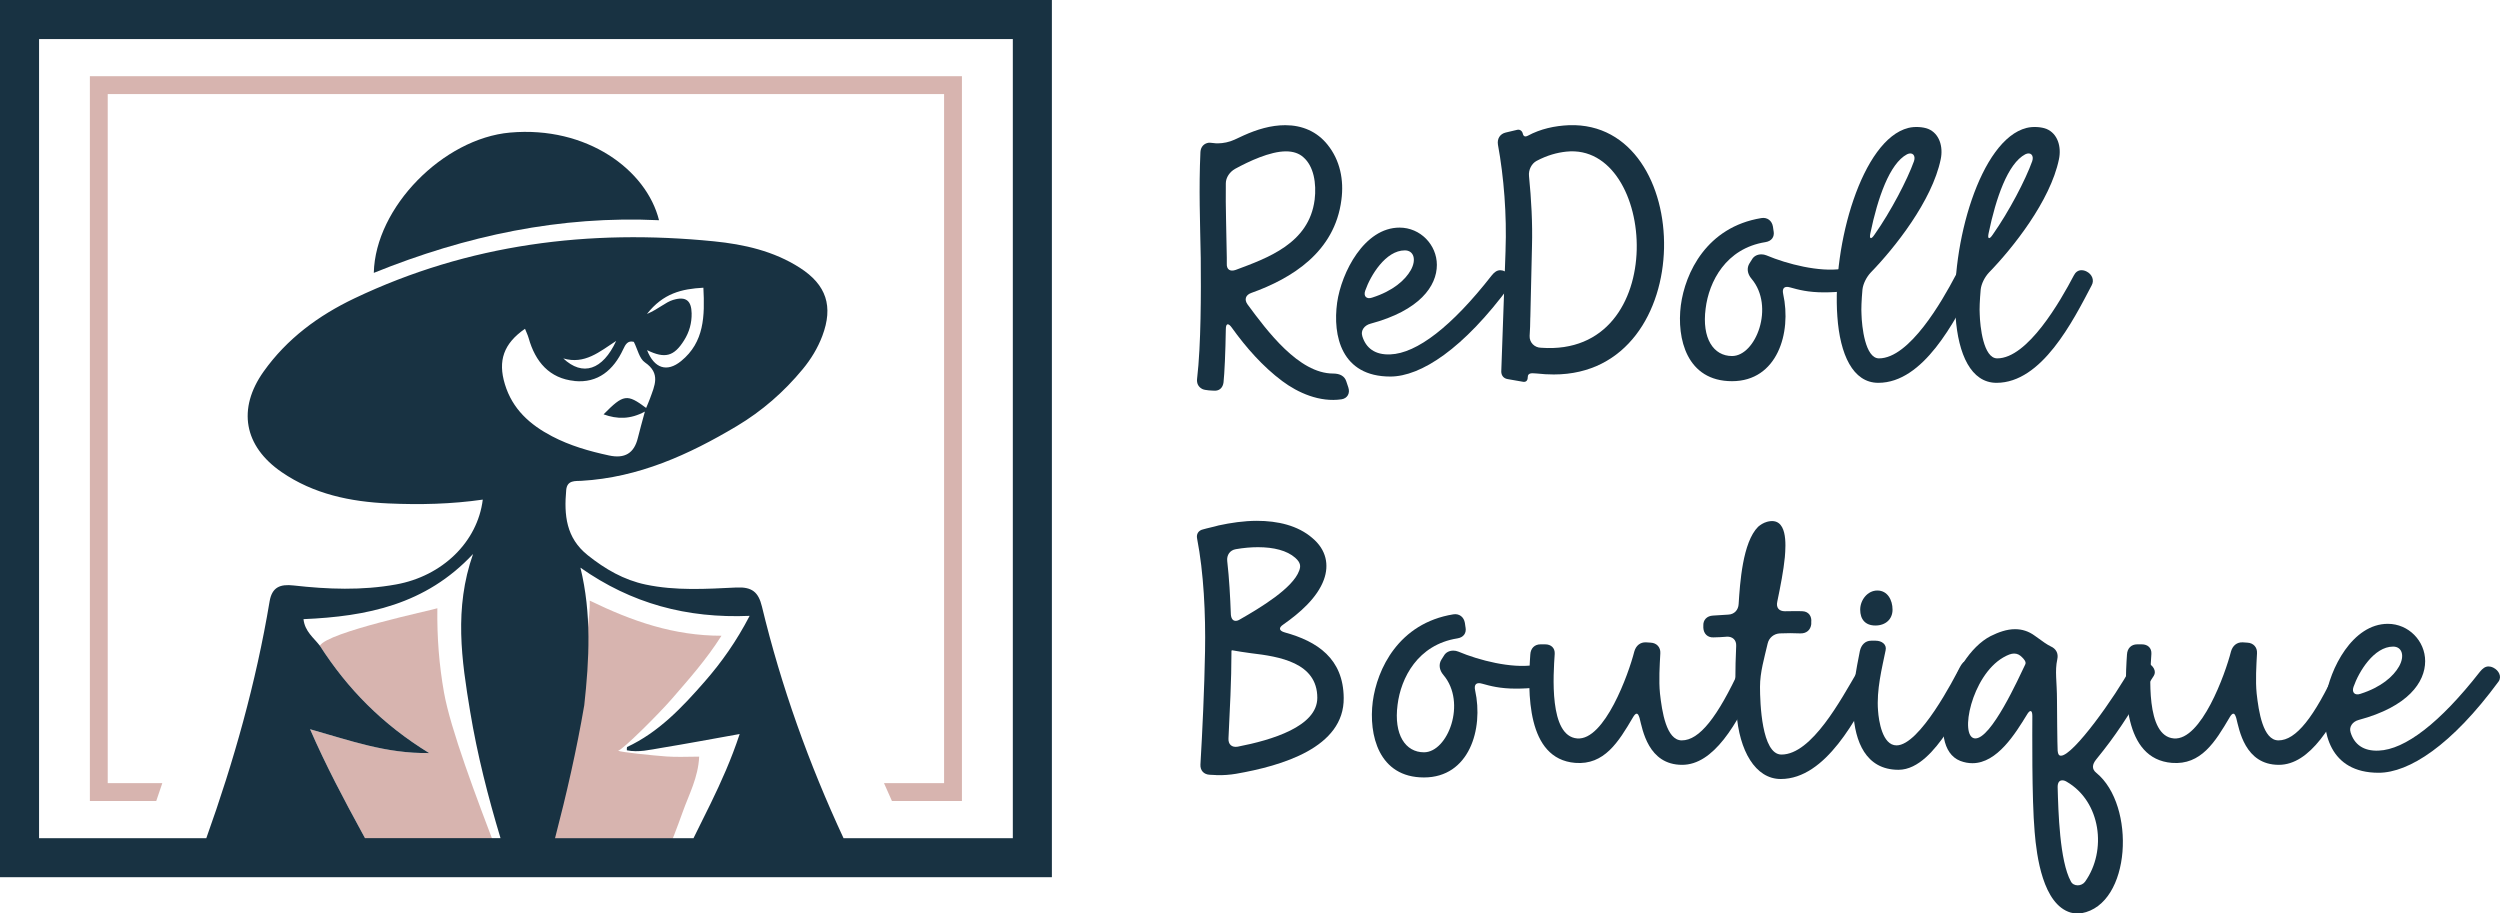 <?xml version="1.0" encoding="UTF-8"?> <svg xmlns="http://www.w3.org/2000/svg" id="Layer_1" data-name="Layer 1" viewBox="0 0 640.04 233.86"> <defs> <style> .cls-1 { fill: #d7b4af; } .cls-1, .cls-2 { stroke-width: 0px; } .cls-2 { fill: #183242; } </style> </defs> <g> <path class="cls-2" d="m306.48,96.9c1.01-8.62,1.01-21.89.93-30.85-.17-9.3-.51-17.84-.08-27.14.08-1.35.93-2.2,2.11-2.37.25,0,.59,0,1.18.08.42.08.93.08,1.18.08,1.35,0,2.96-.34,4.23-.93l2.37-1.1c3.38-1.52,6.93-2.62,10.65-2.62,4.31,0,8.12,1.61,10.82,4.99,3.21,3.97,4.23,9.05,3.55,14.12-1.69,13.36-12.68,20.12-23.08,23.84-1.44.51-1.86,1.69-.93,2.96,4.99,6.76,13.1,17.67,21.89,17.67,1.78,0,2.96.68,3.38,2.03l.51,1.52c.51,1.52-.25,2.79-1.69,3.04-5.66.85-11.24-1.69-15.21-4.65-4.99-3.72-9.3-8.62-12.93-13.69-.42-.59-.76-.85-1.02-.85-.34,0-.51.42-.51,1.27-.09,5.83-.34,11.33-.59,13.61-.17,1.27-.93,2.03-2.03,2.11-.85,0-2.71-.08-3.38-.42-1.02-.51-1.52-1.44-1.35-2.71Zm30.09-45.73c.51-4.31-.25-8.62-2.87-10.9-1.1-1.01-2.62-1.52-4.48-1.52-4.06,0-9.47,2.54-13.02,4.48-1.35.76-2.37,2.2-2.37,3.72-.09,6.26.17,12.51.25,19.02v1.52c-.08,1.52.85,2.11,2.28,1.61,8.12-3.04,18.77-6.76,20.2-17.92Z"></path> <path class="cls-2" d="m348.75,86c.93,3.13,3.3,4.9,7.19,4.73,6.76-.25,15.72-7.1,25.95-20.2.68-.85,1.35-1.35,2.2-1.35.34,0,.76.08,1.27.34,1.35.68,2.2,2.28,1.27,3.55-12,16.32-22.91,23.33-30.69,23.33-12.51,0-14.79-10.4-13.61-18.94,1.1-7.69,6.93-19.19,15.98-19.19,5.32,0,9.55,4.4,9.55,9.55,0,5.41-4.39,11.67-16.99,15.05-1.61.42-2.54,1.78-2.11,3.13Zm2.54-9.81c5.33-1.69,8.45-4.48,9.89-7.02,1.52-2.71.76-5.07-1.52-5.07-4.9,0-8.79,6.42-10.14,10.31-.51,1.44.34,2.28,1.78,1.78Z"></path> <path class="cls-2" d="m385.44,64.1c.34-9.04-.42-18.77-1.94-27.05-.25-1.52.51-2.79,2.03-3.13l2.88-.68c.68-.17,1.27.25,1.44.93.17.76.59.93,1.27.59,3.3-1.78,6.85-2.54,10.57-2.71,32.54-1.1,33.64,63.82-3.89,63.82-1.44,0-2.87-.08-4.4-.25-.84,0-2.28-.42-2.28,1.01,0,.85-.51,1.27-1.27,1.1l-3.89-.68c-1.02-.17-1.61-.93-1.61-1.94l1.1-31.02Zm6.34,17.16c0,1.61-.08,3.21-.17,4.73-.09,1.69,1.27,3.04,2.96,3.04,33.48,2.45,29.59-52.66,6.43-50.21-2.37.25-4.9.93-7.61,2.37-1.27.68-2.11,2.28-1.94,3.89.59,6,.93,12,.76,18.09l-.42,18.09Z"></path> <path class="cls-2" d="m454.08,59.2c.25,1.44-.51,2.54-2.11,2.79-10.14,1.61-14.46,10.14-15.3,16.99-1.01,7.69,2.03,12.17,6.76,12.17,6.09,0,10.99-12.68,4.99-19.78-1.1-1.27-1.27-2.79-.51-3.97l.59-.93c.51-.93,1.44-1.35,2.45-1.35.42,0,.85.08,1.27.25,5.41,2.28,13.53,4.31,19.27,3.47,1.61-.25,2.11.42,2.54,1.78l.34,1.18c.42,1.44-.08,2.54-1.61,2.71-2.2.25-4.06.34-5.75.34-4.14,0-6.59-.68-8.71-1.27-1.44-.42-2.11.17-1.78,1.69,2.2,9.97-1.52,22.32-13.1,22.32s-14.2-10.9-13.1-19.44c1.1-8.28,6.59-20.03,20.62-22.32,1.52-.25,2.71.68,2.96,2.2l.17,1.18Z"></path> <path class="cls-2" d="m476.57,80.42c.08,3.13.93,11.33,4.48,11.33,7.78,0,16.15-14.62,19.61-21.22.42-.85,1.1-1.35,1.94-1.35.42,0,.85.08,1.35.34,1.35.68,2.03,2.2,1.27,3.55-4.82,9.21-12.77,24.94-24.35,24.94-6.51,0-9.81-7.27-10.48-16.99-1.35-18.34,6.34-45.31,18.18-48.27,1.69-.42,3.8-.25,5.07.25,2.88,1.18,3.89,4.56,3.21,7.78-2.2,10.65-11.83,22.74-17.92,29-1.1,1.18-1.94,2.87-2.11,4.31-.25,2.79-.34,5.07-.25,6.34Zm13.44-39.14c.51-1.52-.42-2.45-1.78-1.78-4.48,2.37-7.52,11.24-9.38,20.2-.34,1.52.17,1.69,1.02.42,4.23-6,8.45-14.12,10.14-18.85Z"></path> <path class="cls-2" d="m506.84,80.42c.08,3.13.93,11.33,4.48,11.33,7.78,0,16.15-14.62,19.61-21.22.42-.85,1.1-1.35,1.94-1.35.42,0,.85.08,1.35.34,1.35.68,2.03,2.2,1.27,3.55-4.82,9.21-12.77,24.94-24.35,24.94-6.51,0-9.81-7.27-10.48-16.99-1.35-18.34,6.34-45.31,18.18-48.27,1.69-.42,3.8-.25,5.07.25,2.88,1.18,3.89,4.56,3.21,7.78-2.2,10.65-11.83,22.74-17.92,29-1.1,1.18-1.94,2.87-2.11,4.31-.25,2.79-.34,5.07-.25,6.34Zm13.44-39.14c.51-1.52-.42-2.45-1.78-1.78-4.48,2.37-7.52,11.24-9.38,20.2-.34,1.52.17,1.69,1.02.42,4.23-6,8.45-14.12,10.14-18.85Z"></path> <path class="cls-2" d="m311.39,198.43l-1.69-.08c-1.52-.08-2.45-1.1-2.37-2.62.51-8.62,1.01-19.44,1.18-29,.17-9.55-.34-20.12-2.03-28.83-.25-1.18.34-2.11,1.52-2.37.34-.08.59-.17.93-.25l2.11-.51c.34-.08.68-.17.93-.25,3.13-.68,6.51-1.18,9.81-1.18,5.33,0,10.48,1.18,14.2,4.4,3.63,3.04,4.31,6.93,2.96,10.65-1.69,4.65-6.17,8.54-10.4,11.5-1.27.84-1.1,1.61.42,2.03,8.28,2.28,14.96,6.68,15.05,16.74.17,12.76-15.89,17.41-27.56,19.44-1.44.25-3.46.42-5.07.34Zm4.9-39.48c.34,0,.68-.08,1.1-.34,5.33-3.04,13.61-8.03,15.22-12.51.42-1.1.42-2.03-1.01-3.3-2.11-1.86-5.5-2.71-9.55-2.71-1.78,0-3.72.17-5.66.51-1.52.25-2.37,1.52-2.2,3.04.51,4.48.76,9.13.93,13.69.08,1.01.51,1.61,1.18,1.61Zm.59,32.21c8.71-1.69,20.37-5.16,20.37-12.51,0-9.05-9.8-10.57-16.91-11.41-1.78-.25-3.63-.51-4.9-.76-.08,0-.17.08-.17.17v.42c0,7.02-.42,14.88-.76,21.98-.09,1.52.85,2.37,2.37,2.11Z"></path> <path class="cls-2" d="m375.21,160.65c.25,1.44-.51,2.54-2.11,2.79-10.14,1.61-14.46,10.14-15.3,16.99-1.01,7.69,2.03,12.17,6.76,12.17,6.09,0,10.99-12.68,4.99-19.78-1.1-1.27-1.27-2.79-.51-3.97l.59-.93c.51-.93,1.44-1.35,2.45-1.35.42,0,.85.08,1.27.25,5.41,2.28,13.53,4.31,19.27,3.47,1.61-.25,2.11.42,2.54,1.78l.34,1.18c.42,1.44-.08,2.54-1.61,2.71-2.2.25-4.06.34-5.75.34-4.14,0-6.59-.68-8.71-1.27-1.44-.42-2.11.17-1.78,1.69,2.2,9.97-1.52,22.32-13.1,22.32s-14.2-10.9-13.1-19.44c1.1-8.28,6.59-20.04,20.62-22.32,1.52-.25,2.71.68,2.96,2.2l.17,1.18Z"></path> <path class="cls-2" d="m419,182.71c-.25,0-.59.34-.93.93-3.72,6.34-7.35,12.26-14.79,11.67-12.51-1.01-12.17-18.17-11.5-27.73.08-1.61,1.1-2.62,2.62-2.62h1.18c1.52,0,2.54.93,2.45,2.45-.34,5.16-1.52,21.05,5.75,21.64,7.02.59,13.19-16.57,14.62-22.23.42-1.52,1.52-2.45,3.04-2.37l1.18.08c1.52.08,2.54,1.18,2.45,2.71-.17,3.13-.42,7.02-.09,10.31.51,4.57,1.61,12,5.58,12,4.48,0,9.13-5.83,15.05-18.68.42-.93.76-1.61,1.44-1.61.25,0,.59.08.93.34l1.01.68c1.27.85,1.69,2.11,1.02,3.55-5.33,11.92-11.41,21.98-19.36,21.98-8.71,0-10.14-9.04-10.9-12-.25-.76-.42-1.1-.76-1.1Z"></path> <path class="cls-2" d="m442.08,163.01c-1.18.08-2.37.17-3.38.17-1.52.08-2.54-.93-2.62-2.45v-.51c-.09-1.52.93-2.54,2.45-2.62,1.27-.08,2.62-.17,3.97-.25,1.52-.08,2.54-1.18,2.62-2.71.34-5.33,1.01-15.81,4.99-19.78.59-.51,1.35-1.01,2.28-1.27,5.33-1.44,4.82,5.83,4.56,9.04-.34,3.47-1.1,7.35-1.94,11.41-.34,1.52.42,2.45,1.94,2.45,1.61,0,3.13-.08,4.56,0,1.52.08,2.37,1.27,2.2,2.79v.51c-.17,1.52-1.27,2.45-2.88,2.37-1.61-.08-3.38-.08-5.16,0-1.52.08-2.79,1.1-3.13,2.62-.85,3.72-1.95,7.27-1.95,11.07,0,4.06.42,17.33,5.49,17.33,7.78,0,15.3-14.2,19.44-21.22.51-.84,1.27-1.35,2.11-1.35.42,0,.85.08,1.35.34,1.35.68,2.03,2.2,1.27,3.55-4.82,9.21-12.77,24.94-24.35,24.94-6.51,0-10.65-7.27-11.33-16.99-.42-5.41-.34-11.24-.08-17.08.08-1.52-.93-2.45-2.45-2.37Z"></path> <path class="cls-2" d="m480.21,164.03c1.52,0,2.88.93,2.54,2.45-.93,4.56-2.37,10.14-1.94,15.47.17,2.54,1.1,8.88,4.73,8.88,5.92,0,14.71-17.08,16.23-20.04.51-.93.93-1.44,1.52-1.44.34,0,.68.08,1.1.34l1.02.51c1.35.68,1.35,2.11.68,3.47-2.28,4.4-5.16,10.23-7.95,14.2-2.71,3.89-6.93,9.21-12.09,9.21-8.45,0-11.16-7.35-11.58-14.71-.34-5.41.76-11.07,1.69-15.72.34-1.52,1.35-2.62,2.88-2.62h1.18Zm.42-12.85c2.62,0,3.89,2.45,3.89,4.9s-1.78,4.06-4.39,4.06-3.89-1.61-3.89-4.06,1.86-4.9,4.39-4.9Z"></path> <path class="cls-2" d="m519.86,182.03c-.25,0-.59.34-.93.93-2.96,4.82-7.61,12.43-13.95,12.43-1.01,0-2.03-.17-3.13-.59-9.21-3.63-2.71-26.54,7.78-31.95,2.03-1.01,4.14-1.77,6.25-1.77,1.78,0,3.47.51,5.07,1.69,1.95,1.44,3.3,2.37,4.06,2.71,1.35.59,2.03,1.78,1.69,3.3-.68,3.13-.08,5.58-.08,10.57,0,1.69.08,11.41.17,12.85.08.93.34,1.27.85,1.27,3.13,0,13.86-15.05,17.92-22.57.76-1.35,1.95-2.11,3.38-1.52l.85.34c1.44.59,2.37,2.11,1.61,3.3-7.69,11.83-9.3,14.71-14.79,21.47-.93,1.18-1.18,2.37.09,3.38,10.14,8.28,8.96,33.64-3.8,35.93-.85.17-1.78.08-2.79-.17-7.1-2.11-8.71-14.46-9.21-20.63-.76-8.62-.59-26.46-.59-29.67,0-.85-.17-1.27-.42-1.27Zm-2.2-13.78c-.59-.59-1.18-.93-2.03-.93-.76,0-1.61.34-2.79,1.01-8.12,4.73-11.24,20.29-7.27,20.71,4.14.42,11.33-15.64,12.93-18.94.34-.68-.42-1.44-.85-1.86Zm10.31,31.53c-.76,0-1.18.59-1.18,1.69.17,6.34.51,18.94,3.38,24.18.34.68,1.01,1.01,1.78,1.01.68,0,1.44-.34,1.86-.93,5.66-7.95,4.06-20.54-4.73-25.61-.42-.25-.76-.34-1.1-.34Z"></path> <path class="cls-2" d="m571.76,182.71c-.25,0-.59.34-.93.93-3.72,6.34-7.35,12.26-14.79,11.67-12.51-1.01-12.17-18.17-11.5-27.73.08-1.61,1.1-2.62,2.62-2.62h1.18c1.52,0,2.54.93,2.45,2.45-.34,5.16-1.52,21.05,5.75,21.64,7.02.59,13.19-16.57,14.62-22.23.42-1.52,1.52-2.45,3.04-2.37l1.18.08c1.52.08,2.54,1.18,2.45,2.71-.17,3.13-.42,7.02-.09,10.31.51,4.57,1.61,12,5.58,12,4.48,0,9.13-5.83,15.05-18.68.42-.93.76-1.61,1.44-1.61.25,0,.59.08.93.34l1.01.68c1.27.85,1.69,2.11,1.02,3.55-5.33,11.92-11.41,21.98-19.36,21.98-8.71,0-10.14-9.04-10.9-12-.25-.76-.42-1.1-.76-1.1Z"></path> <path class="cls-2" d="m601.77,187.44c.93,3.13,3.3,4.9,7.19,4.73,6.76-.25,15.72-7.1,25.95-20.2.68-.84,1.35-1.35,2.2-1.35.34,0,.76.08,1.27.34,1.35.68,2.2,2.28,1.27,3.55-12,16.32-22.91,23.33-30.69,23.33-12.51,0-14.79-10.4-13.61-18.94,1.1-7.69,6.93-19.19,15.98-19.19,5.32,0,9.55,4.4,9.55,9.55,0,5.41-4.39,11.67-16.99,15.05-1.61.42-2.54,1.78-2.11,3.13Zm2.54-9.81c5.33-1.69,8.45-4.48,9.89-7.02,1.52-2.71.76-5.07-1.52-5.07-4.9,0-8.79,6.42-10.14,10.31-.51,1.44.34,2.28,1.78,1.78Z"></path> </g> <path class="cls-2" d="m95.7,69.86c23.67-9.57,47.76-14.68,73.02-13.48-3.21-12.9-18.49-24.18-38.13-22.44-17.06,1.51-34.51,19.09-34.89,35.92Z"></path> <path class="cls-1" d="m127.99,219.91h-31.63c-1.24-2.26-2.47-4.52-3.71-6.79-4.62-8.48-9.17-17.01-13.28-26.44,10.06,2.82,19.4,6.27,30.48,6.1-11.99-7.35-20.91-16.48-27.96-27.46,1.94-3.5,28.8-9.12,30.08-9.6-.1,7.54.46,14.56,1.7,21.56,1.64,9.24,8.01,26.27,14.3,42.62Z"></path> <path class="cls-1" d="m179,193.7c-.24,5.35-2.62,9.69-4.21,14.16-1.45,4.06-3.01,8.08-4.65,12.06h-29.65c4.44-19.69,10.91-59.89,10.48-66.16,10.96,5.33,21.55,9,33.74,9-3.94,6.22-8.39,11.16-12.72,16.18-3.18,3.68-12.66,13.15-13.76,13.26.79.39,8.75,1.2,12.39,1.47,2.69.2,5.41.04,8.37.04Z"></path> <path class="cls-2" d="m0,0v224.58h269.3V0H0Zm92.66,213.13c-4.62-8.48-9.17-17.01-13.28-26.44,10.06,2.82,19.4,6.27,30.48,6.1-11.99-7.35-20.91-16.48-27.96-27.46-1.57-2.05-3.87-3.67-4.2-6.82,16.16-.69,31.26-3.68,43.41-16.68-4.91,13.98-2.92,27.2-.74,40.36,1.82,11,4.57,21.76,7.77,32.39h-34.69c-.26-.48-.53-.97-.79-1.45Zm54.44-115.58c5.99.58,9.98-2.82,12.44-8.11.58-1.25,1.17-2.34,2.73-1.92.95,1.85,1.4,4.28,2.84,5.26,4.11,2.82,2.47,5.98,1.29,9.27-.29.81-.65,1.59-.98,2.39-4.9-3.66-5.8-3.53-10.9,1.64,3.5,1.26,6.84,1.31,10.58-.71-.72,2.68-1.3,4.71-1.8,6.75-.96,3.97-3.4,5.34-7.36,4.49-5.07-1.09-10-2.5-14.62-4.92-5.67-2.97-10.13-6.95-12.06-13.32-1.83-6.01-.34-10.4,5.15-14.2.32.82.7,1.58.93,2.38,1.7,6.06,5.32,10.35,11.77,10.98Zm-2.89-5.79c5.5,1.61,9.27-1.71,13.54-4.48-3.45,7.48-8.6,9.15-13.54,4.48Zm28.18-15c-2.11.64-3.67,2.3-6.76,3.62,4.16-5.29,8.85-6.41,14.45-6.72.36,7.23.26,13.91-5.69,18.77-3.65,2.98-6.91,1.88-8.73-2.79,4.58,2.24,6.89,1.63,9.48-2.51,1.33-2.11,1.98-4.42,1.93-6.93-.06-3.18-1.42-4.41-4.68-3.43Zm-23.79,68.57c13.04,9.2,27.27,13.02,43.32,12.34-3.4,6.54-7.19,11.89-11.49,16.81-5.75,6.58-11.76,12.97-19.9,16.77-.05.28-.07.56-.04.84,2.98.61,5.88-.14,8.78-.61,6.53-1.07,13.04-2.3,20.1-3.56-2.18,6.59-4.71,12.19-7.39,17.71-1.46,3-2.94,5.98-4.43,8.96h-35.45c2.93-11.24,5.52-22.56,7.48-34.03,1.29-11.72,1.9-23.44-.98-35.23Zm110.69,69.26h-43.33c-8.87-19.08-15.95-38.81-20.89-59.3-.9-3.72-2.55-5.07-6.54-4.88-7.73.37-15.52.87-23.21-.75-5.61-1.18-10.36-3.94-14.83-7.5-5.6-4.46-6.1-10.33-5.53-16.7.23-2.61,2.36-2.27,3.89-2.36,14.62-.84,27.47-6.67,39.78-14.01,6.48-3.87,12.09-8.77,16.89-14.59,2.12-2.57,3.83-5.38,5.01-8.5,2.85-7.57,1.05-13.07-5.73-17.43-6.7-4.31-14.33-6.02-22.04-6.79-31.92-3.19-62.81.69-92.03,14.61-9.21,4.39-17.28,10.34-23.25,18.75-6.74,9.5-5.05,19.08,4.63,25.73,8.2,5.63,17.6,7.59,27.35,8.02,8.03.36,16.08.18,24.14-.98-1.34,10.87-10.38,19.59-22.21,21.72-8.72,1.58-17.48,1.24-26.21.26-3.44-.39-5.54.4-6.16,4.1-3.48,20.82-9.16,40.93-16.2,60.6H10V10h249.3v204.58Z"></path> <path class="cls-1" d="m23.01,19.51v185.56h16.99c.53-1.53,1.05-3.06,1.55-4.57h-13.97V24.09h214.12v176.41h-15.38c.66,1.53,1.34,3.05,2.03,4.57h17.92V19.51H23.01Z"></path> </svg> 